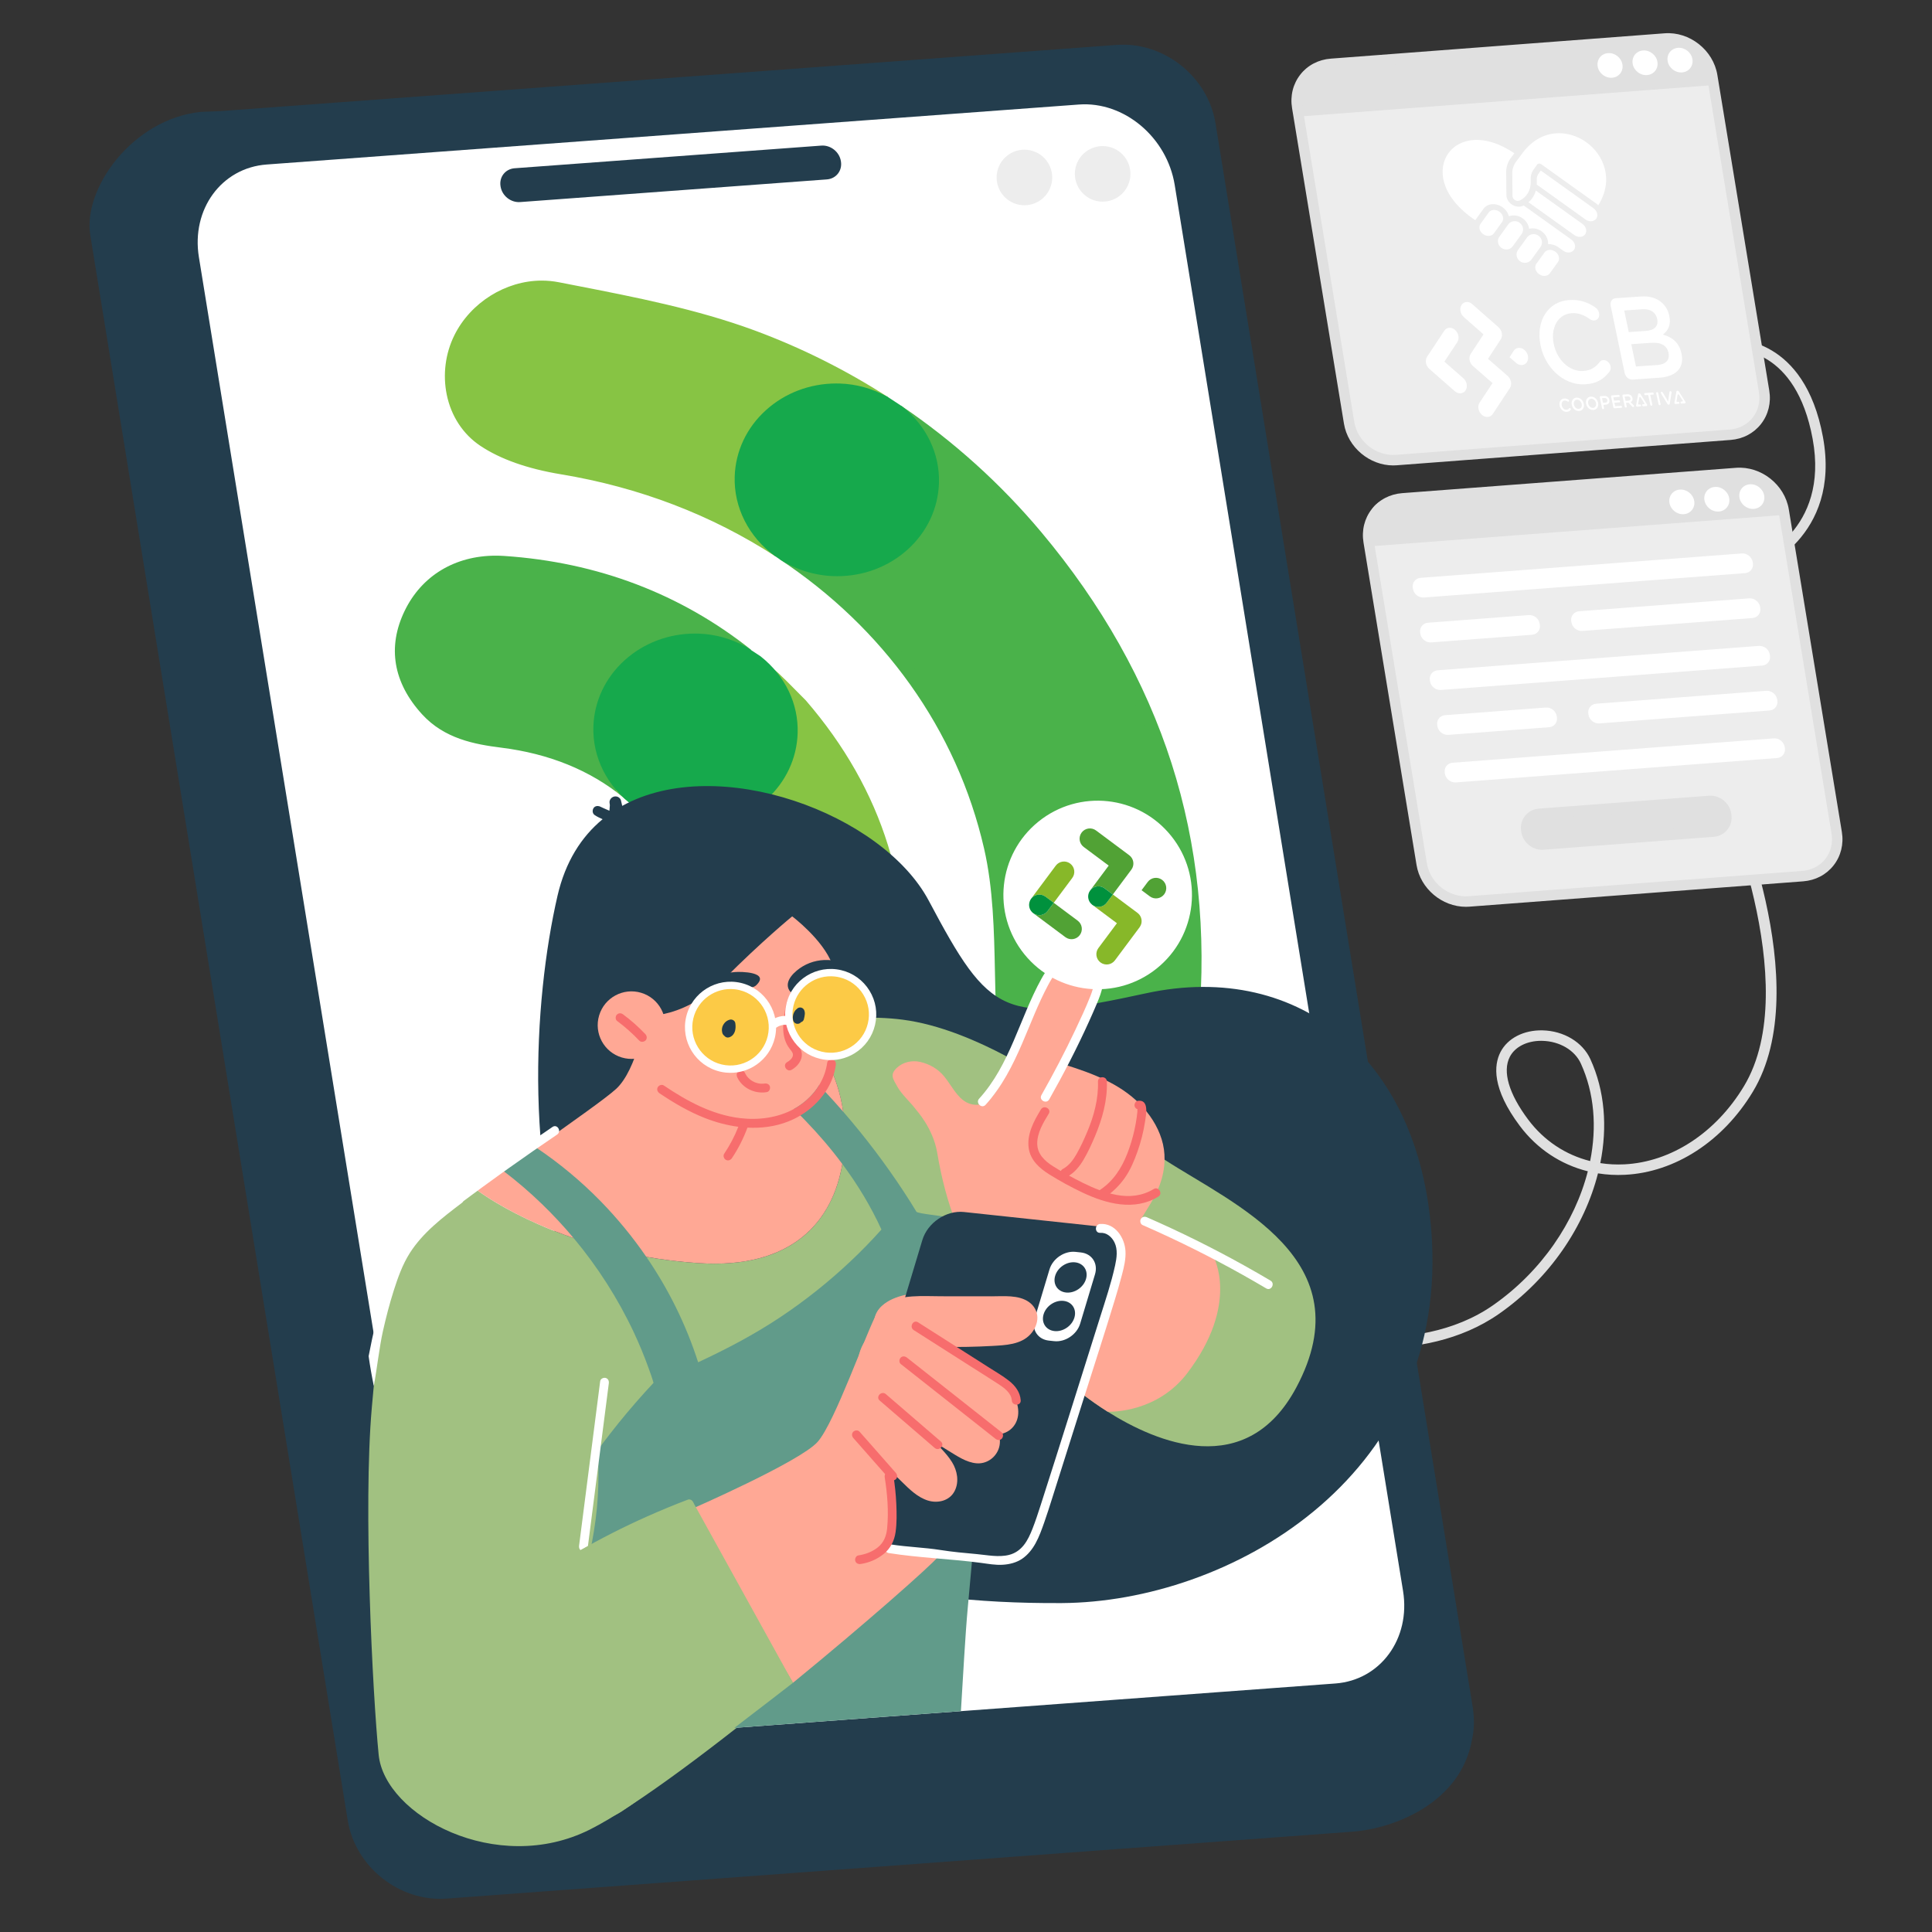 <svg xmlns="http://www.w3.org/2000/svg" viewBox="0 0 900 900"><rect x="0" y="0" width="900" height="900" fill="#333333" stroke="none"/><g style="isolation:isolate;"><g id="a"></g><g id="b"><g id="c"><g><rect width="900" height="900" style="fill:none;"></rect><g><path d="M640.868,628.091c-20.164,0-35.785-4.343-36.986-4.686l1.34-4.692c.533,.15,53.75,14.902,90.394-10.749,22.54-15.778,38.044-38.818,44.051-62.332-12.552-3.118-23.615-10.395-31.659-21.12-13.103-17.471-12.138-28.364-9.021-34.426,3.305-6.429,10.81-10.289,19.568-10.102,9.915,.224,18.663,5.477,22.287,13.384,6.744,14.714,8.026,31.61,4.644,48.456,3.647,.566,7.404,.762,11.234,.572,21.762-1.093,42.56-14.673,55.635-36.328,28.583-47.339-11.746-138.292-12.157-139.206l4.45-2.002c1.72,3.822,41.79,94.199,11.884,143.731-13.915,23.045-36.183,37.504-59.568,38.678-4.283,.217-8.489-.017-12.562-.671-6.258,24.722-22.434,48.876-45.987,65.364-18.144,12.7-39.638,16.128-57.547,16.128Zm77.044-143.233c-6.646,0-12.204,2.83-14.585,7.461-3.505,6.817-.456,17.211,8.585,29.266,7.329,9.772,17.405,16.414,28.841,19.282,3.17-15.835,1.97-31.68-4.347-45.464-2.851-6.219-9.901-10.356-17.961-10.538-.178-.005-.356-.006-.533-.006Z" style="fill:#e0e0e0;"></path><path d="M686.331,797.534c-.005-.064-.003-.125-.008-.189l-.03-.15c-.059-.462-.078-.917-.153-1.381L566.221,57.387c-3.533-21.757-24.15-38.084-46.049-36.466L102.609,51.762l-9.076,.361c-31.745,3.272-55.006,35.665-51.472,57.423l119.919,738.425c3.533,21.758,24.15,38.084,46.049,36.466l422.023-31.171c19.303-1.426,50.529-13.349,55.683-42.993,.898-4.031,1.12-8.316,.596-12.74Z" style="fill:#233d4d;"></path><path d="M622.06,784.232l-174.431,12.889-177.572,13.117-26.391,1.936c-21.049,1.55-41.018-15.236-44.649-37.49L92.649,119.757c-3.604-22.274,10.535-41.571,31.56-43.124l378.394-27.942c21.025-1.554,41.019,15.236,44.625,37.486l106.366,654.953c3.609,22.226-10.532,41.547-31.533,43.103Z" style="fill:#fff;"></path><g><g><g><path d="M292.103,369.018c-15.759-12.87-35.345-20.843-58.215-23.7-11.851-1.482-25.307-3.951-35.007-14.546-12.78-13.957-15.358-29.074-7.663-44.93,7.391-15.244,21.881-23.988,39.756-23.988,1.25,0,2.529,.044,3.803,.13,42.794,2.894,80.874,17.363,113.182,43.005l-3.403,4.926c-6.049-3.611-12.568-5.555-19.375-5.779-.465-.015-.927-.023-1.388-.023-20.815,0-37.619,15.161-38.256,34.516-.316,9.61,3.458,18.774,10.63,25.802l1.732,1.698-1.241,1.96c-.032,.059-.065,.117-.101,.176l-1.796,2.922-2.657-2.17Z" style="fill:#4ab24a;"></path><path d="M230.974,264.855c1.182,0,2.385,.041,3.601,.123,42.541,2.877,79.727,17.129,111.519,42.362-6.065-3.621-13.117-5.948-20.815-6.201-.498-.016-.993-.024-1.487-.024-22.238,0-40.566,16.478-41.255,37.417-.356,10.832,4.096,20.759,11.528,28.044-.025,.039-.041,.08-.065,.12-16.123-13.166-36.013-21.39-59.741-24.353-12.627-1.579-24.456-4.082-33.166-13.595-11.454-12.508-14.567-26.367-7.178-41.594,6.778-13.98,20.138-22.299,37.058-22.298m0-6h0c-19.069-.001-34.544,9.359-42.457,25.68-8.168,16.83-5.349,33.52,8.152,48.264,10.388,11.346,24.466,13.948,36.846,15.497,22.302,2.785,41.375,10.539,56.69,23.046l5.361,4.378,3.573-5.929c.033-.054,.064-.108,.095-.162l2.51-3.93-3.479-3.41c-6.564-6.434-10.02-14.801-9.731-23.561,.279-8.47,4.034-16.392,10.575-22.308,6.634-6.001,15.4-9.306,24.683-9.306,.428,0,.857,.007,1.289,.021,6.295,.207,12.329,2.009,17.937,5.356l6.805-9.852c-32.792-26.026-71.431-40.712-114.844-43.648-1.34-.091-2.687-.137-4.005-.137h0Z" style="fill:#4ab24a;"></path></g><g style="mix-blend-mode:multiply;"><path d="M372.879,509.875c-1.888-0-3.813-.113-5.724-.335-12.085-1.405-22.581-7.053-29.558-15.904-7.167-9.092-10.268-21.108-8.732-33.835,2.639-21.87-.638-40.89-10.016-58.145-6.792-12.499-15.389-23.175-25.551-31.731l-2.252-1.896,1.694-2.091,1.745-3.129,2.797,2.538c6.984,6.338,16.057,10.001,25.544,10.313,.464,.015,.926,.023,1.387,.023,20.817-.001,37.623-15.164,38.26-34.52,.271-8.241-2.571-16.181-8.218-22.961l4.313-4.149c.264,.237,.534,.46,.804,.682,.383,.317,.765,.634,1.135,.976,2.473,2.292,4.862,4.712,7.628,7.515,1.475,1.494,3.086,3.126,4.92,4.954l.08,.079,.073,.085c36.03,41.73,50.609,89.771,43.334,142.789-3.127,22.81-21.084,38.742-43.664,38.742h-.001Z" style="fill:#87c444;"></path><path d="M356.561,316.281c.628,.566,1.29,1.061,1.912,1.635,3.699,3.429,7.146,7.089,12.465,12.388,34.437,39.886,49.94,87.166,42.633,140.421-2.99,21.809-19.888,36.15-40.693,36.15-1.766,0-3.561-.103-5.377-.315-23.512-2.734-38.611-21.918-35.657-46.399,2.53-20.97-.104-41.07-10.358-59.938-7.075-13.02-15.868-23.848-26.255-32.593,.015-.019,.025-.043,.036-.062,7.161,6.498,16.721,10.736,27.462,11.09,.498,.016,.992,.024,1.486,.024,22.237,0,40.568-16.48,41.257-37.421,.31-9.417-3.152-18.065-8.911-24.98m4.016-4.457l-8.627,8.297c5.169,6.207,7.771,13.45,7.524,20.943-.279,8.47-4.035,16.394-10.577,22.311-6.635,6.002-15.401,9.307-24.684,9.307-.428,0-.857-.007-1.289-.021-8.778-.289-17.169-3.675-23.628-9.536l-5.541-5.028-3.506,6.154-3.356,4.204,4.472,3.765c9.876,8.315,18.236,18.701,24.847,30.868,9.07,16.69,12.235,35.124,9.674,56.355-1.632,13.525,1.691,26.328,9.354,36.051,7.474,9.482,18.684,15.529,31.567,17.027,2.026,.235,4.068,.354,6.07,.354,24.122,0,43.3-16.998,46.637-41.335,3.713-27.059,1.736-53.239-5.875-77.814-7.418-23.949-20.257-46.606-38.161-67.343l-.147-.17-.159-.159c-1.824-1.818-3.427-3.441-4.894-4.928-2.794-2.831-5.208-5.276-7.727-7.611-.46-.424-.89-.78-1.269-1.093-.237-.196-.475-.39-.706-.598h0Z" style="fill:#87c444;"></path></g><path d="M346.094,307.34c3.565,2.827,7.044,5.839,10.467,8.941-2.927-3.511-6.427-6.529-10.467-8.941Z" style="fill:#499953;"></path><path d="M282.534,338.661c-.705,21.404,17.287,39.367,40.19,40.12,22.901,.754,42.039-15.987,42.744-37.391,.31-9.423-3.152-18.067-8.911-24.982-3.423-3.102-6.902-6.114-10.467-8.941-6.065-3.62-13.117-5.948-20.815-6.201-22.903-.754-42.037,15.987-42.742,37.395Z" style="fill:#74a553;"></path></g><g><g style="mix-blend-mode:multiply;"><path d="M362.898,256.688c-30.142-19.559-64.184-32.585-101.179-38.715-15.137-2.508-27.353-6.814-36.308-12.798-16.305-10.894-18.428-32.791-11.06-47.669,7.048-14.23,22.32-23.791,38.001-23.791,2.501,0,5.009,.243,7.457,.723l7.362,1.437c27.851,5.423,56.651,11.031,83.31,20.87,21.393,7.9,42.11,18.25,61.577,30.762l-3.051,5.162c-5.764-3.121-11.821-4.807-18.003-5.011-.466-.015-.929-.023-1.392-.023-20.875,0-37.729,15.206-38.368,34.617-.38,11.541,5.105,22.289,15.047,29.488l-3.393,4.947Z" style="fill:#87c444;"></path><path d="M252.351,136.716c2.272,0,4.574,.215,6.88,.667,30.423,5.962,61.462,11.566,90.21,22.177,21.828,8.06,42.115,18.337,60.994,30.472-5.743-3.11-12.251-5.138-19.333-5.371-.499-.017-.995-.024-1.49-.024-22.298,.001-40.675,16.523-41.366,37.518-.427,12.974,6.063,24.614,16.286,32.017-29.849-19.369-64.591-32.906-102.322-39.158-12.191-2.021-25.261-5.737-35.131-12.333-14.327-9.572-17.235-29.313-10.039-43.843,6.228-12.572,20.161-22.123,35.312-22.122m0-6c-16.794-.001-33.145,10.23-40.689,25.459-4.196,8.473-5.459,18.289-3.555,27.641,2.037,10.007,7.591,18.479,15.637,23.854,9.31,6.222,21.921,10.684,37.483,13.264,36.586,6.062,70.243,18.939,100.037,38.272l6.785-9.893c-9.122-6.606-14.155-16.433-13.808-26.96,.28-8.497,4.047-16.444,10.609-22.38,6.655-6.02,15.449-9.335,24.761-9.335,.432,0,.861,.007,1.293,.021,5.713,.189,11.323,1.753,16.673,4.65l6.101-10.323c-19.65-12.63-40.564-23.078-62.159-31.053-26.885-9.923-55.803-15.553-83.768-20.999-2.458-.478-4.915-.957-7.367-1.438-2.636-.517-5.339-.779-8.033-.779h0Z" style="fill:#87c444;"></path></g><g><path d="M511.369,516.868c-.798,0-1.606-.019-2.417-.059-23.589-1.147-40.816-19.112-41.893-43.688-.294-6.71-.436-13.562-.573-20.187-.401-19.416-.816-39.493-5.138-58.299-12.702-55.275-46.971-103.788-96.496-136.603l3.273-5.028c6.157,3.937,13.251,6.144,20.515,6.383,.466,.015,.929,.023,1.392,.023,20.877-.001,37.731-15.206,38.37-34.617,.357-10.843-4.658-21.2-13.758-28.415l3.546-4.835c24.114,16.329,45.845,35.939,64.59,58.286,27.835,33.174,48.06,69.058,60.111,106.654,12.054,37.602,16.262,77.944,12.507,119.904-2.1,23.457-20.615,40.481-44.026,40.481h-.004Z" style="fill:#4ab24a;"></path><path d="M416.509,194.026c23.805,16.12,45.216,35.369,63.973,57.73,55.431,66.063,79.401,140.861,71.929,224.363-1.978,22.109-19.155,37.749-41.042,37.749-.75,0-1.509-.019-2.27-.056-22.447-1.092-38.044-18.055-39.042-40.823-1.158-26.403,.092-53.453-5.783-79.026-13.256-57.687-48.772-105.971-97.763-138.432,6.319,4.04,13.834,6.584,22.032,6.854,.499,.017,.994,.024,1.49,.024,22.296,0,40.678-16.521,41.369-37.518,.406-12.351-5.517-23.431-14.893-30.865m3.364-4.968l-7.092,9.67c8.348,6.619,12.949,16.083,12.624,25.966-.28,8.497-4.048,16.445-10.611,22.38-6.656,6.019-15.45,9.335-24.762,9.335-.43,0-.86-.007-1.293-.021-6.725-.222-13.294-2.266-18.997-5.913l-6.546,10.057c24.098,15.968,44.525,35.562,60.713,58.241,16.567,23.21,28.18,48.959,34.517,76.534,4.252,18.505,4.664,38.425,5.061,57.69,.137,6.642,.279,13.511,.575,20.256,1.147,26.184,19.547,45.328,44.745,46.553,.852,.042,1.714,.063,2.561,.063,25.003,0,44.777-18.174,47.018-43.214,3.791-42.362-.461-83.101-12.638-121.087-12.171-37.969-32.584-74.193-60.67-107.667-18.923-22.56-40.862-42.357-65.205-58.842h0Z" style="fill:#4ab24a;"></path></g><path d="M410.435,190.031c2.039,1.314,4.069,2.637,6.074,3.995-1.889-1.502-3.915-2.821-6.074-3.995Z" style="fill:#34383f;"></path><path d="M366.511,255.53c-.668-.442-1.308-.921-1.98-1.359,.65,.469,1.299,.923,1.98,1.359Z" style="fill:#34383f;"></path><g><path d="M390.034,265.409c-.526-0-1.059-.009-1.589-.026-8.342-.274-16.485-2.807-23.55-7.325-.377-.249-.711-.483-1.045-.717-.316-.222-.631-.444-.956-.655l-.123-.084c-11.414-8.265-17.965-21.179-17.525-34.546,.746-22.665,20.234-40.419,44.365-40.419,.527,0,1.059,.009,1.589,.026,7.122,.234,14.073,2.163,20.663,5.731l.1,.054,.096,.062c1.696,1.093,3.925,2.539,6.131,4.032l.093,.063,.088,.07c10.605,8.409,16.447,20.551,16.028,33.314-.746,22.666-20.233,40.419-44.363,40.419h-.004Z" style="fill:#16a94c;"></path><path d="M389.611,184.636c.494,0,.993,.008,1.49,.024,7.083,.233,13.59,2.261,19.333,5.371,2.039,1.313,4.069,2.637,6.074,3.995,9.377,7.434,15.3,18.514,14.893,30.865-.691,20.998-19.071,37.518-41.369,37.518-.494,0-.992-.008-1.49-.024-8.198-.27-15.713-2.813-22.032-6.854-.668-.441-1.308-.921-1.98-1.359-10.223-7.403-16.713-19.043-16.286-32.017,.691-20.997,19.066-37.518,41.366-37.518m0-6c-12.293,0-23.946,4.417-32.811,12.435-8.996,8.138-14.164,19.106-14.552,30.885-.473,14.364,6.542,28.223,18.764,37.074l.12,.087,.124,.081c.295,.192,.582,.395,.869,.597,.357,.251,.714,.5,1.079,.741l.037,.024,.038,.024c7.519,4.807,16.187,7.503,25.067,7.795,.564,.019,1.128,.028,1.687,.028,12.293,0,23.945-4.416,32.812-12.435,8.998-8.138,14.166-19.106,14.554-30.886,.452-13.723-5.804-26.758-17.162-35.764l-.177-.14-.187-.127c-2.242-1.518-4.485-2.973-6.188-4.07l-.192-.123-.201-.108c-7.003-3.792-14.402-5.842-21.993-6.092-.564-.019-1.129-.028-1.688-.028h0Z" style="fill:#16a94c;"></path></g><g><path d="M324.21,381.91c-.526-0-1.058-.009-1.588-.026-8.345-.274-16.489-2.808-23.551-7.327-.377-.249-.713-.484-1.049-.719-.314-.22-.627-.441-.95-.651l-.123-.085c-11.415-8.266-17.967-21.181-17.527-34.548,.746-22.664,20.234-40.417,44.366-40.417,.527,0,1.059,.009,1.589,.026,7.124,.234,14.075,2.163,20.662,5.731l.099,.054,.095,.061c2.414,1.552,4.362,2.833,6.134,4.031l.095,.064,.089,.071c10.604,8.411,16.445,20.553,16.025,33.314-.746,22.666-20.232,40.421-44.362,40.421h-.003Z" style="fill:#16a94c;"></path><path d="M323.788,301.137c.494,0,.993,.008,1.491,.025,7.083,.233,13.588,2.259,19.331,5.371,2.039,1.312,4.071,2.637,6.076,3.993,9.374,7.436,15.297,18.516,14.891,30.864-.691,20.998-19.071,37.52-41.367,37.52-.494,0-.992-.008-1.49-.024-8.198-.27-15.715-2.813-22.032-6.856-.67-.442-1.308-.919-1.98-1.357-10.222-7.403-16.715-19.043-16.288-32.019,.691-20.994,19.066-37.516,41.368-37.516m0-6c-12.294,0-23.947,4.417-32.812,12.435-8.997,8.137-14.164,19.105-14.552,30.883-.473,14.364,6.542,28.225,18.766,37.076l.121,.088,.125,.082c.294,.191,.578,.392,.864,.592,.359,.252,.72,.503,1.088,.746l.033,.022,.034,.022c7.516,4.81,16.185,7.507,25.069,7.799,.563,.019,1.128,.028,1.687,.028,12.292,0,23.944-4.417,32.81-12.436,8.997-8.138,14.166-19.107,14.554-30.887,.451-13.72-5.803-26.755-17.159-35.763l-.179-.142-.189-.128c-1.782-1.205-3.749-2.497-6.19-4.068l-.19-.122-.199-.107c-7-3.792-14.399-5.842-21.992-6.092-.564-.019-1.129-.028-1.688-.028h0Z" style="fill:#16a94c;"></path></g></g></g><path d="M242.298,94.132l142.87-10.553c4.329-.32,7.272-4.065,6.573-8.366l-.029-.177c-.699-4.301-4.774-7.528-9.103-7.208l-142.871,10.553c-4.329,.32-7.272,4.065-6.573,8.366l.029,.177c.698,4.301,4.774,7.528,9.103,7.208Z" style="fill:#233d4d;"></path><path d="M667.092,578.593c-4.199-83.842-60.762-131.639-133.351-115.852-66.268,14.413-72.452,10.762-101.069-43.131-21.62-40.716-98.306-68.85-142.814-44.196-.121-.664-.286-1.318-.458-1.972-.087-.335-.125-.564-.192-.788-.18-.612-.941-1.286-1.525-1.485-.574-.196-1.14-.229-1.728-.065-1.257,.349-2.239,1.661-1.982,3.008,.052,.277,.088,.554,.108,.835,.008,.211,.005,.299,.002,.384-.022,.693-.09,1.384-.167,2.073-.009,.086-.02,.172-.03,.259-.24-.101-.479-.204-.719-.304-1.319-.55-2.597-1.167-3.897-1.754-.976-.299-2.133-.109-2.738,.782-.695,1.022-.608,2.539,.475,3.289,1.131,.783,2.439,1.366,3.699,1.95-9.885,8.168-17.349,19.838-20.998,35.666-11.261,48.849-16.297,132.794,11.35,195.773,27.647,62.98,59.276,134.719,223.584,133.709,77.586-.477,177.989-57.596,172.45-168.181Z" style="fill:#233d4d;"></path><path d="M173.204,655.733c-4.085,46.246,.393,133.485,3.197,161.729,2.804,28.233,54.874,56.6,98.364,34.823,21.729-10.88,60.434-40.434,94.63-68.377l-47.835-80.685s51.21-22.327,59.35-31.576c8.131-9.261,22.364-50.512,28.051-60.9,5.574-10.201,36.019-14.489,56.938,6.928,.405,.408,.808,.827,1.2,1.254,8.531,9.303,16.435,19.102,22.794,27.465l10.315-.262s1.792,1.568,4.933,3.967c2.709,2.052,6.415,4.72,10.848,7.519,22.778,14.372,64.666,32.207,87.896-11.303,31.809-59.591-29.02-85.091-61.387-106.087-1.219-.787-2.387-1.558-3.513-2.335-18.512-12.748-42.139-30.577-66.966-44.116-17.027-9.285-34.614-16.556-51.491-18.769-13.844-1.826-30.729-.85-46.508,1.089,7.915,10.186,17.814,26.577,19.222,46.135,2.389,33.285-12.757,69.822-67.837,66.179-55.08-3.644-92.174-26.052-102.439-33.467-.232-.171-.464-.341-.695-.522-10.031,7.442-18.722,14.245-23.818,19.109-17.736,16.915-21.166,35.965-25.249,82.201Z" style="fill:#a1c181;"></path><path d="M369.027,426.877s14.282,10.731,18.628,22.256c0,0-2.935,13.426-1.77,21.267,1.165,7.841,5.958,27.716-4.632,38.546-10.59,10.829-25.316,16.895-43.363,13.721-25.164-4.425-33.303-11.612-39.229-24.816-3.477-7.747-1.865-24.931-1.865-24.931,0,0,19.706,4.093,40.606-16.905,17.331-17.413,31.625-29.138,31.625-29.138Z" style="fill:#ffa895;"></path><path d="M279.093,473.042c-2.489,8.324,2.241,17.089,10.564,19.578,8.324,2.489,17.089-2.241,19.578-10.564,2.489-8.324-2.241-17.089-10.564-19.579-8.324-2.489-17.089,2.241-19.578,10.565Z" style="fill:#ffa895;"></path><path d="M261,732.076c.021,.878-.112,2.021,.366,2.812,.344,.579,.961,1.051,1.442,1.52,.926,.891,1.863,1.773,2.812,2.646,1.995,1.808,4.049,3.56,6.161,5.245,4.244,3.393,8.703,6.529,13.338,9.38,18.49,11.391,39.651,18.179,61.232,20.27,11.358,1.101,22.891,.855,34.211-.81,10.09-1.463,20.018-4.049,29.487-7.798,5.19-2.04,10.377-4.34,15.166-7.215,5.144-3.077,9.675-7.136,12.166-12.685,2.546-5.679,3.136-11.869,4.089-17.948,.943-5.986,2.607-11.603,5.404-16.994,5.151-9.955,12.603-18.423,19.03-27.543,.505-.728,1.01-1.455,1.506-2.184,5.634-8.329,9.881-17.526,12.595-27.21,5.338-19.003,4.893-39.583-.693-58.483-4.55-15.433-12.622-29.899-23.786-41.475,1.164-1.824-1.099-3.463-2.751-2.733-1.693-1.609-3.445-3.162-5.267-4.639-2.062-1.669-4.946,1.315-2.864,2.998,1.909,1.549,3.744,3.194,5.521,4.895-2.971,4.289-6.087,8.469-9.377,12.525-2.414,2.983-4.904,5.896-7.48,8.736-5.995,6.644-12.42,12.919-19.216,18.758-8.896,7.647-18.465,14.471-28.3,20.86-19.514,12.681-40.073,23.644-59.622,36.259-9.741,6.295-19.215,13.005-28.092,20.476-7.741,6.498-15.118,13.589-21.419,21.523-1.155,1.44-2.26,2.906-3.326,4.397-7.159,10.011-12.505,21.894-12.335,34.419Z" style="fill:#a1c181;"></path><path d="M222.271,554.423c.231,.181,.463,.352,.695,.522,6.047,4.368,21.408,13.933,44.266,21.81,9.911,3.416,21.244,6.505,33.827,8.717,7.662,1.351,15.786,2.377,24.346,2.939,44.068,2.913,62.571-19.892,66.978-46.175,1.109-6.562,1.334-13.344,.859-20.003-.103-1.47-.26-2.925-.46-4.364-2.429-17.624-11.443-32.347-18.762-41.771-26.891,3.313-50.593,9.459-50.593,9.459l-22.603-12.206s-4.036,24.854-13.765,33.86c-4.513,4.186-20.12,15.138-37.314,27.369-5.02,3.57-10.177,7.249-15.237,10.898-4.191,3.033-8.318,6.041-12.235,8.947Z" style="fill:#ffa895;"></path><path d="M475.476,685.969c-7.35,12.268-20.876,21.029-22.185,35.784-.793,9.019-1.638,18.057-2.458,27.098-1.205,13.098-2.198,32.23-3.203,48.27l-177.572,13.117c-1.916-13.285-3.884-31.802-5.538-32.862-1.308-.852-2.615-1.703-3.923-2.555,.911-5.302,1.895-10.595,2.949-15.856,3.909-19.557,8.131-39.055,12.425-58.547,.109-2.393,.315-4.776,.693-7.165,.031-.291,.108-.553,.139-.844-1.065-2.887,.553-5.855-.264-8.764-.377-1.292-.343-2.76,.408-3.809,.608-.867-.95-.985-.32-1.826,1.241-1.732,2.503-3.437,3.765-5.143,2.544-3.359,5.109-6.692,7.766-9.966,5.204-6.437,10.633-12.678,16.285-18.723-.64-2.277-1.476-4.551-2.269-6.77-2.044-5.667-4.34-11.262-6.898-16.713-7.414-15.787-16.875-30.566-28.034-43.932-4.657-5.553-9.585-10.867-14.79-15.889-5.67-5.49-11.67-10.648-17.935-15.392,5.054-3.655,10.207-7.324,15.229-10.91,10.829,7.269,20.924,15.663,30.037,24.982,7.806,8.001,14.95,16.691,21.276,25.908,5.096,7.416,9.662,15.193,13.658,23.253,4.138,8.345,7.651,17.015,10.506,25.885,13.248-6.165,26.117-12.91,38.299-21.03,11.679-7.78,22.654-16.544,32.835-26.153,4.966-4.671,9.71-9.562,14.254-14.646-4.95-10.836-11.124-21.018-18.228-30.539-5.275-7.117-11.079-13.873-17.265-20.277-.75-.792-1.502-1.56-2.278-2.33-.996-1.015-1.991-2.029-3.041-3,2.713-1.501,5.241-3.341,7.473-5.63,1.651-1.664,3.098-3.497,4.29-5.455,.993,1.039,1.962,2.075,2.931,3.111,2.817,3.025,5.581,6.094,8.291,9.206,1.399,1.597,2.772,3.217,4.12,4.833,9.878,11.806,18.976,24.239,27.204,37.242,.968,1.503,1.858,3.046,2.802,4.545,.61,.949,12.847,1.94,14.877,2.697,4.933,1.828,9.726,4.967,13.99,8,21.599,15.318,33.419,41.073,32.879,67.444-.345,15.374-5.321,30.227-13.179,43.349Z" style="fill:#619b8a;"></path><path d="M380.909,671.647c8.131-9.261,22.364-50.512,28.051-60.9,5.574-10.201,36.019-14.489,56.938,6.928,.405,.408,.808,.827,1.2,1.254,8.531,9.303,16.435,19.102,22.794,27.465l-14.33,.374s-21.177-14.722-11.431-.129c9.737,14.592-19.912,69.963-27.165,78.62-3.632,4.333-33.343,30.681-67.573,58.65l-47.835-80.685s51.21-22.327,59.35-31.576Z" style="fill:#ffa895;"></path><path d="M287.374,472.644c.896-.857,1.996-.761,2.931-.067,3.708,2.753,7.168,5.824,10.342,9.177,.744,.786,.903,2.131,.067,2.931-.778,.744-2.134,.909-2.931,.067-3.174-3.353-6.635-6.424-10.342-9.177-.873-.648-.807-2.223-.067-2.931Z" style="fill:#f76d6d;"></path><path d="M418.083,506.32c2.002,3.591,6.207,7.28,8.608,10.559,.006,.136,7.939,8.443,9.899,20.119,8.319,49.554,29.539,70.333,62.519,106.443,2.015,2.207,4.006,4.441,6.031,6.659,2.709,2.052,6.415,4.72,10.848,7.519,2.166,.117,23.26,.197,37.046-17.904,24.68-32.404,12.22-54.398,12.22-54.398,0,0-31.238-14.22-33.886-17.16,3.192-5.326,6.635-10.123,8.824-16.031,1.424-3.861,2.239-7.87,2.305-11.896,.052-3.215-.384-6.441-1.371-9.59-1.95-6.223-5.646-11.809-10.217-16.436-9.339-9.442-22.007-14.175-34.499-18.117,4.222-9.262,8.434-18.525,12.658-27.798,2.113-4.652,5.182-10.149,3.495-15.416-1.375-4.295-5.434-6.585-9.788-6.707-4.623-.141-8.807,2.142-11.698,5.679-3.313,4.075-5.015,9.073-6.887,13.907-3.674,9.498-7.74,18.85-12.172,28.027-.847,1.775-1.724,3.547-2.601,5.308-2.069,4.135-4.462,8.674-7.646,12.325-.513,.018-1.012,.204-1.328,.629-2.341,3.179-6.869,3.215-10.157,1.508-4.57-2.386-7.24-8.245-10.434-12.099-2.88-3.477-6.67-5.72-11.206-6.769-3.763-.872-8.054,.076-10.876,2.776-3.356,3.216-1.822,5.049,.313,8.863Z" style="fill:#ffa895;"></path><path d="M278.726,681.516c.372,14.873-.856,27.71-4.062,42.237-.576,2.611-4.596,1.595-4.02-1.01,3.134-14.198,4.301-26.65,3.937-41.184-.067-2.667,4.079-2.715,4.146-.042Z" style="fill:#a1c181;"></path><path d="M326.169,456.704c5.142-2.481,10.597-3.355,16.225-3.885,2.55-.24,16.441-.123,9.895,6.136-1.982,1.895-5.452,.741-7.859,.563-5.799-.43-11.66,.03-17.352,1.193-.996,.203-1.995-.704-2.187-1.611-.225-1.064,.322-1.935,1.278-2.396Z" style="fill:#233d4d;"></path><path d="M364.868,479.851c-.16-3.093,.326-6.219,.823-9.263,.537-3.29,1.416-6.558,3.761-9.045,1.833-1.944,4.828,.923,2.998,2.865-2.186,2.318-2.537,5.757-2.984,8.774-.443,2.99-.826,6.183-.101,9.158,.361,1.481,1.017,2.734,1.94,3.942,1.019,1.333,1.976,2.606,2.18,4.326,.393,3.307-1.968,6.178-4.688,7.739-2.311,1.327-4.447-2.226-2.128-3.557,1.122-.644,2.298-1.585,2.647-2.895,.351-1.317-.7-2.37-1.448-3.332-1.967-2.528-2.837-5.539-3.001-8.711Z" style="fill:#f76d6d;"></path><path d="M373.966,450.149c4.129-2.447,8.889-3.362,13.632-2.796,.327,.039,.607,.195,.842,.409,.188-.003,.376-.016,.564-.014,2.664,.02,2.72,4.166,.042,4.146-3.442-.026-6.828,.833-9.826,2.533-1.474,.836-2.825,1.831-4.03,3.022-1.438,1.421-2.562,3.135-4.137,4.417-1.061,.864-2.47,.866-3.278-.368-2.934-4.485,2.767-9.321,6.19-11.349Z" style="fill:#233d4d;"></path><path d="M344.154,499.001c.905-.488,2.353-.338,2.843,.714,.227,.486,.485,.954,.785,1.398,.079,.116,.164,.228,.243,.344,.189,.221,.35,.413,.524,.594,.38,.394,.793,.744,1.221,1.084,.138,.092,.255,.171,.374,.246,.239,.151,.483,.292,.732,.425,.224,.119,.452,.231,.684,.335,.023,.01,.126,.054,.207,.088,.089,.032,.244,.09,.244,.09,.506,.173,1.025,.309,1.551,.406,.132,.024,.265,.041,.397,.065,.278,.024,.557,.041,.836,.043,.281,.003,.562-.006,.843-.028,.112-.009,.224-.02,.336-.032,1.202-.211,2.421,.257,2.689,1.421,.232,1.008-.301,2.351-1.445,2.551-5.458,.958-11.394-1.779-13.78-6.903-.456-.98-.342-2.273,.714-2.843Z" style="fill:#f76d6d;"></path><path d="M484.906,516.816c1.387-2.276,5.024-.284,3.633,1.997-2.543,4.173-5.415,8.921-5.356,13.976,.056,4.82,3.499,8.051,7.308,10.465,4.516,2.862,9.292,5.455,14.081,7.83,4.939,2.449,10.099,4.516,15.534,5.551,6.023,1.147,12.057,.493,17.339-2.741,2.276-1.393,4.406,2.163,2.128,3.558-11.138,6.819-24.242,3.31-35.266-1.895-5.348-2.525-10.632-5.42-15.643-8.563-4.453-2.793-8.581-6.519-9.426-11.975-1.016-6.552,2.375-12.8,5.669-18.204Z" style="fill:#f76d6d;"></path><path d="M512.492,554.262c6.152-4.099,9.988-10.079,12.643-16.871,1.399-3.58,2.505-7.281,3.336-11.033,.425-1.921,.776-3.858,1.051-5.806,.124-.88,.23-1.763,.317-2.647,.029-.292-.058-.928,.069-1.185-.628-.189-1.142-.63-1.347-1.368-.27-.971,.329-2.394,1.445-2.551,5.464-.772,3.869,6.652,3.392,9.735-.726,4.698-1.893,9.328-3.48,13.809-1.551,4.377-3.373,8.758-6.082,12.558-2.516,3.529-5.608,6.513-9.216,8.917-2.222,1.481-4.344-2.081-2.128-3.557Z" style="fill:#f76d6d;"></path><path d="M495.087,544.567c2.909-1.575,4.843-4.197,6.444-7.025,1.883-3.326,3.499-6.84,4.977-10.362,3.101-7.39,5.231-15.271,4.968-23.338-.087-2.667,4.059-2.714,4.146-.042,.287,8.798-2.102,17.33-5.481,25.378-1.58,3.764-3.299,7.55-5.383,11.066-1.88,3.171-4.254,6.101-7.543,7.881-2.339,1.267-4.48-2.284-2.128-3.557Z" style="fill:#f76d6d;"></path><path d="M401.971,721.281l62.596,6.699c8.289,.887,16.99-4.979,19.432-13.102l38.27-127.266c2.443-8.123-2.297-15.427-10.587-16.314l-62.596-6.699c-8.29-.887-16.99,4.979-19.432,13.102l-38.27,127.266c-2.443,8.123,2.297,15.427,10.587,16.315Z" style="fill:#233d4d;"></path><path d="M488.589,624.499l2.481,.266c5.17,.553,10.595-3.105,12.119-8.171l6.911-22.984c1.524-5.066-1.433-9.621-6.602-10.175l-2.481-.266c-5.17-.553-10.595,3.105-12.119,8.171l-6.911,22.984c-1.524,5.066,1.433,9.621,6.602,10.175Z" style="fill:#fff;"></path><path d="M491.541,594.307c-1.168,3.884,1.098,7.375,5.061,7.799,3.963,.424,8.122-2.38,9.29-6.263,1.168-3.883-1.098-7.375-5.061-7.799-3.963-.424-8.122,2.38-9.29,6.263Z" style="fill:#233d4d;"></path><path d="M486.142,612.263c-1.168,3.883,1.098,7.375,5.061,7.8,3.963,.424,8.122-2.38,9.29-6.263,1.168-3.884-1.098-7.375-5.061-7.8-3.963-.424-8.122,2.38-9.29,6.263Z" style="fill:#233d4d;"></path><path d="M399.725,637.268c.413,4.632,2.365,8.694,5.419,12.067,3.206,3.533,7.215,6.318,10.989,9.15,4.135,3.113,8.357,6.118,12.644,9.005,4.222,2.853,8.515,5.597,12.88,8.224,4.093,2.472,8.466,5.583,13.344,5.953,4.416,.329,8.597-2.395,10.185-6.67,.825-2.232,.791-4.691,.041-6.895,3.06-.174,6.09-1.982,7.718-4.81,2.764-4.794,1.119-11.009-2.003-15.097-3.614-4.724-9.043-7.572-13.967-10.607l-33.855-20.898c-.757-.466-1.473-.283-1.973,.183-2.244-.536-4.652-.498-6.906,.005-4.534,1.02-8.567,3.939-11.249,7.81-2.51,3.611-3.653,8.184-3.266,12.58Z" style="fill:#ffa895;"></path><path d="M399.706,667.766c2.175,4.041,5.265,7.472,8.423,10.668,3.893,3.947,7.889,7.798,11.83,11.687,3.619,3.568,7.433,7.372,12.308,8.889,4.505,1.396,10.092,.229,12.465-4.481,2.177-4.31,1.184-9.478-1.212-13.364-2.793-4.537-6.975-8.157-10.619-11.889-8.22-8.433-16.498-16.801-24.824-25.12-1.373-1.374-3.343,.44-2.767,1.962-.8,.094-1.586,.296-2.327,.629-2.514,1.111-4.236,3.391-5.166,6.051-1.738,4.975-.49,10.53,1.889,14.969Z" style="fill:#ffa895;"></path><path d="M379.783,699.7c-.77,6.421-.661,13.093,1.978,19.108,2.204,5.02,6.391,9.23,11.54,11.178,5.399,2.047,11.163,.778,15.534-2.861,4.609-3.822,7.019-9.588,7.767-15.407,.893-6.982-.019-14.135-.839-21.081-.117-.951-.243-1.913-.371-2.864,.087-.033,.174-.065,.251-.109,1.036-.619,1.186-1.832,.711-2.842-1.378-3.003-2.042-6.243-2.848-9.425-.342-1.965-.706-3.922-1.102-5.871-.19-.948-.819-1.401-1.541-1.478-.489-.886-1.042-1.758-1.715-2.581-1.935-2.375-4.647-4.396-7.738-4.924-3.264-.568-6.359,.591-8.736,2.838-2.065,1.957-3.457,4.549-4.687,7.076-1.511,3.111-2.784,6.341-3.865,9.623-2.097,6.352-3.537,12.983-4.341,19.62Z" style="fill:#ffa895;"></path><path d="M409.153,610.193c.78-1.05,1.795-1.987,3.03-2.741,7.529-4.593,17.837-3.607,26.228-3.602l23.438,.025c5.6,.004,12.614-.78,17.482,2.662,2.308,1.642,3.841,4.178,3.92,7.089,.081,2.892-1.257,5.744-3.177,7.865-4.481,4.934-11.769,5.149-17.9,5.498-7.674,.434-15.354,.571-23.03,.419-3.843-.076-7.677-.235-11.512-.469-3.134-.177-6.309-.331-9.401-.988-2.284-.468-4.535-1.258-6.487-2.573-.365-.234-.727-.496-1.069-.774-4.081-3.32-4.352-8.602-1.523-12.41Z" style="fill:#ffa895;"></path><path d="M397.47,666.981c.723-.755,2.187-.911,2.931-.067,5.634,6.397,11.268,12.793,16.902,19.19,.739,.839,.887,2.074,.067,2.931-.723,.755-2.187,.911-2.931,.067-5.634-6.397-11.268-12.793-16.902-19.19-.739-.839-.887-2.074-.067-2.931Z" style="fill:#f76d6d;"></path><path d="M419.545,632.484c.836-.874,2.049-.763,2.931-.067,14.711,11.613,29.422,23.226,44.133,34.838,.879,.694,.789,2.177,.067,2.932-.836,.874-2.049,.763-2.931,.067-14.711-11.613-29.422-23.226-44.133-34.839-.879-.694-.788-2.177-.067-2.931Z" style="fill:#f76d6d;"></path><path d="M412.657,649.429c8.547,7.364,17.094,14.729,25.64,22.093,2.026,1.745-.85,4.734-2.864,2.998-8.547-7.364-17.094-14.729-25.641-22.093-2.026-1.745,.85-4.734,2.865-2.998Z" style="fill:#f76d6d;"></path><path d="M427.661,615.986c7.308,4.656,14.616,9.313,21.923,13.969,3.69,2.351,7.38,4.702,11.07,7.054,3.167,2.018,6.475,3.912,9.423,6.249,2.895,2.295,5.161,5.282,5.41,9.07,.175,2.663-3.971,2.702-4.146,.042-.233-3.544-3.726-5.974-6.429-7.738-4.226-2.758-8.512-5.428-12.768-8.14-8.827-5.625-17.654-11.249-26.482-16.874-2.244-1.43-.255-5.069,1.998-3.633Z" style="fill:#f76d6d;"></path><path d="M358.312,476.062c1.373-1.126,2.894-1.988,4.624-2.442,1.706-.448,3.453-.487,5.184-.182,1.071,.189,1.808,1.495,1.505,2.515-.339,1.141-1.373,1.706-2.515,1.505-.112-.02-.225-.035-.337-.052-.071-.005-.142-.011-.214-.016-.321-.02-.643-.023-.964-.011-.161,.006-.321,.017-.481,.031-.053,.005-.106,.011-.159,.016-.303,.066-.61,.111-.912,.19-.312,.082-.619,.179-.921,.29-.032,.012-.11,.043-.186,.073-.086,.041-.249,.116-.298,.141-.287,.145-.567,.304-.838,.477-.135,.087-.269,.177-.399,.27-.065,.047-.129,.097-.195,.143-.439,.333-.836,.551-1.374,.556-.498,.005-1.103-.208-1.453-.574-.376-.393-.659-.918-.641-1.478,.017-.502,.167-1.12,.574-1.454Z" style="fill:#fff;"></path><path d="M531.439,567.862c.58-1.057,1.787-1.268,2.815-.818,15.398,6.739,30.477,14.2,45.165,22.373,4.176,2.324,8.319,4.705,12.431,7.14,2.296,1.359,.301,4.994-1.998,3.633-14.464-8.562-29.327-16.444-44.54-23.593-4.325-2.033-8.678-4.004-13.056-5.92-1.026-.449-1.323-1.897-.818-2.815Z" style="fill:#fff;"></path><path d="M307.222,509.285c6.659,4.496,13.613,8.565,21.103,11.524,4.971,1.95,10.248,3.39,15.614,4.089-1.724,4.422-3.958,8.644-6.601,12.593-.621,.934-.102,2.314,.814,2.818,1.044,.57,2.198,.11,2.819-.824,2.976-4.434,5.362-9.203,7.22-14.194,6.488,.34,12.996-.475,19.104-2.906,1.916-.764,3.776-1.68,5.558-2.751,4.622-2.768,8.681-6.513,11.649-10.969,2.507-3.755,4.235-8.021,4.862-12.612,.15-1.11-.316-2.212-1.504-2.506-1.005-.254-2.366,.393-2.516,1.503-.518,3.77-1.834,7.298-3.78,10.487-1.2,1.967-2.637,3.804-4.286,5.472-2.244,2.272-4.757,4.129-7.469,5.611-7.495,4.096-16.459,5.274-25.011,4.254-13.04-1.552-24.87-7.977-35.57-15.22-.933-.631-2.325-.092-2.818,.814-.581,1.043-.109,2.188,.814,2.818Z" style="fill:#f76d6d;"></path><g><path d="M367.972,468.093c-2.488,10.489,3.998,21.008,14.486,23.497,10.489,2.488,21.008-3.998,23.496-14.487,2.488-10.489-3.997-21.008-14.486-23.496-10.489-2.488-21.008,3.998-23.497,14.486Z" style="fill:#fcca46;"></path><path d="M382.064,493.251c-5.517-1.309-10.193-4.687-13.168-9.514-2.975-4.826-3.893-10.522-2.584-16.038,2.701-11.387,14.165-18.45,25.551-15.754,5.517,1.309,10.193,4.687,13.168,9.514,2.975,4.826,3.893,10.522,2.584,16.038-1.308,5.517-4.687,10.194-9.513,13.169-4.047,2.494-8.704,3.543-13.356,3.045-.896-.096-1.792-.25-2.683-.461Zm-12.431-24.764c-2.267,9.556,3.663,19.175,13.219,21.442,4.632,1.095,9.41,.328,13.459-2.169,4.05-2.496,6.885-6.421,7.983-11.05,1.098-4.629,.327-9.409-2.169-13.459-2.497-4.049-6.421-6.884-11.05-7.982-.744-.177-1.487-.303-2.228-.383-8.78-.94-17.123,4.79-19.214,13.602Z" style="fill:#fff;"></path></g><g><path d="M321.314,474.037c-2.488,10.489,3.998,21.008,14.486,23.497,10.489,2.488,21.008-3.998,23.497-14.486,2.488-10.489-3.998-21.008-14.486-23.497-10.489-2.488-21.008,3.998-23.497,14.486Z" style="fill:#fcca46;"></path><path d="M335.406,499.194c-11.388-2.701-18.454-14.164-15.753-25.552,2.701-11.387,14.163-18.445,25.551-15.753,11.388,2.702,18.454,14.164,15.753,25.552-2.491,10.502-12.432,17.328-22.896,16.208-.882-.094-1.77-.245-2.655-.455Zm-12.431-24.764c-2.267,9.556,3.663,19.175,13.22,21.442,9.552,2.274,19.175-3.664,21.442-13.219,2.267-9.556-3.663-19.175-13.22-21.442-.743-.177-1.487-.303-2.228-.383-8.78-.94-17.123,4.789-19.214,13.601Z" style="fill:#fff;"></path></g><g><path d="M336.384,478.878c.142-.877,.598-1.659,1.141-2.344,.294-.37,.684-.678,1.072-.941,.136-.092,.28-.168,.429-.235,.302-.136,.605-.278,.928-.355,.639-.152,1.24-.047,1.769,.34,.238,.145,.426,.343,.563,.594,.191,.322,.289,.669,.294,1.043,.131,1.038,.123,2.145-.149,3.16-.196,.732-.517,1.335-.984,1.925-.224,.283-.536,.515-.827,.718-.306,.213-.67,.353-1.022,.465-.177,.025-.355,.05-.532,.075-.274,.012-.532-.041-.773-.16-.361-.141-.709-.387-.934-.716-.458-.31-.746-.833-.898-1.351-.086-.292-.118-.605-.153-.905-.052-.439,.007-.88,.077-1.314Z" style="fill:#233d4d;"></path><path d="M369.49,472.757c.028-.113,.047-.227,.085-.337,.03-.085,.068-.169,.1-.254,.296-.76,.692-1.458,1.302-1.964,.051-.043,.106-.078,.159-.12,.036-.039,.066-.083,.104-.121,.519-.53,1.281-.76,2.004-.578,.74,.186,1.262,.745,1.493,1.457,.148,.457,.221,.966,.192,1.446-.019,.312-.053,.631-.12,.938-.034,.326-.072,.583-.149,.82-.021,.067-.046,.124-.068,.187-.031,.175-.061,.35-.092,.525-.065,.164-.129,.329-.194,.494-.106,.144-.212,.289-.317,.433-.242,.253-.552,.403-.88,.503-.031,.04-.057,.08-.089,.119-.456,.561-1.332,.747-2.004,.578-.723-.182-1.287-.744-1.493-1.457-.205-.709-.236-1.449-.127-2.167,.018-.15,.046-.298,.081-.446l.014-.056Z" style="fill:#233d4d;"></path></g><path d="M171.719,631.759c.658,4.667,1.465,9.298,2.413,13.881,1.395-7.386,2.601-18.264,4.262-25.601,1.43-6.351,3.054-12.66,5.032-18.869,1.927-6.027,4.064-12.072,7.475-17.45,6.08-9.574,15.358-16.607,24.265-23.377,.294-.219,.532-.495,.711-.799,5.845-4.357,11.724-8.657,17.651-12.901,1.164-.845,2.337-1.678,3.509-2.501,7.436-5.301,14.934-10.502,22.497-15.623,2.203-1.494,.083-5.057-2.131-3.563-8.001,5.418-15.94,10.937-23.806,16.557-1.129,.807-2.257,1.614-3.386,2.421-5.68,4.082-11.324,8.221-16.93,12.394-.307,.238-.555,.514-.735,.828-5.163,3.929-10.319,7.891-15.029,12.358-4.27,4.056-8.162,8.58-11.147,13.68-3.253,5.562-5.348,11.799-7.265,17.921-3.149,10.044-5.375,20.322-7.386,30.644Z" style="fill:#fff;"></path><path d="M415.059,719.459c7.662,1.21,15.434,1.39,23.096,2.6,5.562,.879,11.174,1.388,16.78,1.892,4.913,.442,10.271,1.615,15.14,.377,2.799-.712,5.059-2.297,6.85-4.545,1.793-2.249,3.01-4.986,4.054-7.646,1.385-3.53,2.568-7.143,3.729-10.751,9.39-29.18,18.495-58.456,27.733-87.685,2.529-8.001,5.225-16.043,7.026-24.247,.749-3.41,1.307-7.379-.276-10.651-1.253-2.59-3.646-4.69-6.647-4.496-2.663,.173-2.702-3.973-.042-4.146,6.966-.452,11.428,6.384,11.79,12.621,.214,3.686-.671,7.365-1.594,10.906-1.029,3.948-2.166,7.867-3.353,11.771-4.697,15.453-9.702,30.817-14.571,46.217-4.885,15.448-9.769,30.897-14.654,46.345-1.179,3.729-2.358,7.459-3.658,11.147-1.164,3.301-2.349,6.653-4.039,9.729-1.539,2.8-3.542,5.352-6.189,7.179-2.688,1.855-5.936,2.663-9.161,2.852-3.446,.202-6.743-.433-10.121-.881-14.263-1.893-28.682-2.321-42.903-4.567-2.638-.417-1.608-4.434,1.011-4.02Z" style="fill:#fff;"></path><path d="M399.86,724.566c3.273-.481,6.469-1.672,9.073-3.754,2.816-2.25,3.995-5.367,4.331-8.882,.747-7.805,.116-15.943-1.119-23.664-.177-1.105,.28-2.228,1.445-2.551,.987-.274,2.374,.333,2.551,1.445,.715,4.468,1.203,8.967,1.396,13.488,.186,4.344,.273,8.808-.347,13.123-.583,4.061-2.372,7.576-5.584,10.166-3.053,2.461-6.764,4.055-10.64,4.625-1.107,.163-2.225-.27-2.551-1.445-.271-.976,.33-2.387,1.445-2.551Z" style="fill:#f76d6d;"></path><path d="M456.116,511.811c14.383-15.79,18.836-37.406,28.938-55.711,2.442-4.426,5.634-9.013,10.327-11.264,4.368-2.095,9.817-2.375,13.84,.645,4.17,3.13,5.223,8.677,4.464,13.572-.449,2.892-1.54,5.639-2.666,8.324-1.179,2.811-2.412,5.6-3.667,8.377-5.614,12.418-11.875,24.535-18.583,36.395-1.315,2.325-4.948,.327-3.633-1.998,5.611-9.92,10.91-20.017,15.777-30.324,2.456-5.202,4.919-10.443,7.027-15.797,1.66-4.216,3.021-9.409,.377-13.536-2.352-3.67-7.386-3.787-10.981-2.019-4.239,2.085-6.899,6.345-9.056,10.37-4.7,8.771-8.184,18.125-12.118,27.248-4.411,10.229-9.49,20.282-17.049,28.581-1.8,1.976-4.793-.894-2.998-2.865Z" style="fill:#fff;"></path><path d="M277.428,660.251c.721-5.619,1.442-11.238,2.163-16.857,.143-1.111,1.52-1.755,2.515-1.505,1.192,.3,1.648,1.401,1.505,2.515l-7.668,59.767c-.721,5.619-1.442,11.238-2.163,16.857-.142,1.111-1.52,1.755-2.515,1.505-1.192-.3-1.648-1.402-1.505-2.516,2.556-19.922,5.112-39.844,7.668-59.767Z" style="fill:#fff;"></path><path d="M238.724,742.417c19.634-14.082,40.683-26.173,62.756-36.005,6.253-2.785,12.58-5.398,18.978-7.831,1.047-.398,2.272,.438,2.551,1.445,.323,1.162-.395,2.152-1.445,2.551-22.266,8.468-43.657,19.2-63.774,31.958-5.755,3.65-11.401,7.468-16.938,11.44-2.168,1.555-4.284-2.011-2.128-3.557Z" style="fill:#a1c181;"></path><g></g><path d="M323.01,700.025l46.385,83.884s-62.637,48.627-79.644,59.825c-17.007,11.199-60.612,10.252-78.51-22.351s5.147-65.473,38.144-87.049c32.996-21.576,73.626-34.309,73.626-34.309Z" style="fill:#a1c181;"></path><circle cx="511.34" cy="416.907" r="43.92" transform="translate(-148.408 413.454) rotate(-38.891)" style="fill:#fff;"></circle><path d="M819,265.512l-1.718-4.568c1.431-.543,34.963-13.775,27.125-56.453-7.802-42.477-35.137-41.541-36.297-41.462l-.286-4.872c.326-.017,32.77-1.436,41.382,45.452,8.591,46.775-29.818,61.755-30.206,61.902Z" style="fill:#e0e0e0;"></path><path d="M797.589,35.209l24.21,147.198c1.697,10.318-2.213,19.065-8.726,19.559l-169.718,12.881c-6.513,.494-13.169-7.452-14.866-17.769l-24.21-147.198c-1.697-10.319,2.209-19.09,8.722-19.584l169.718-12.88c6.513-.494,13.173,7.475,14.87,17.793Z" style="fill:#ededed;"></path><path d="M797.385,33.972l.931,5.66-193.31,14.671-.931-5.66c-1.585-9.635,2.413-17.852,8.925-18.346l169.718-12.88c6.513-.494,13.082,6.921,14.667,16.556Z" style="fill:#e0e0e0;"></path><g><path d="M781.683,22.275c-3.186,.242-5.347,3.003-4.827,6.168,.52,3.164,3.525,5.534,6.712,5.292,3.186-.242,5.347-3.004,4.827-6.168-.521-3.165-3.525-5.535-6.712-5.293Z" style="fill:#fff;"></path><path d="M765.379,23.512c-3.186,.242-5.347,3.003-4.826,6.169,.52,3.164,3.525,5.534,6.711,5.292,3.186-.242,5.347-3.004,4.827-6.168-.521-3.165-3.526-5.535-6.711-5.293Z" style="fill:#fff;"></path><path d="M749.076,24.75c-3.186,.242-5.347,3.003-4.827,6.169,.52,3.164,3.525,5.534,6.712,5.292,3.186-.242,5.347-3.004,4.827-6.168-.52-3.165-3.526-5.535-6.711-5.293Z" style="fill:#fff;"></path></g><path d="M649.012,216.813c-11.03,0-21.131-8.414-22.945-19.44l-24.18-147.017c-.939-5.712,.432-11.261,3.863-15.627,3.414-4.345,8.448-6.977,14.173-7.412l155.504-11.802c11.648-.894,22.678,7.809,24.581,19.378l24.18,147.017c.939,5.712-.432,11.261-3.862,15.628-3.414,4.344-8.447,6.976-14.173,7.41l-155.504,11.802c-.547,.042-1.092,.062-1.636,.062ZM777.085,20.333c-.429,0-.858,.016-1.29,.049l-155.504,11.802c-4.345,.33-8.147,2.305-10.705,5.561-2.575,3.277-3.599,7.474-2.885,11.819l24.18,147.018c1.503,9.136,10.199,15.982,19.397,15.304l155.504-11.802c4.345-.33,8.146-2.304,10.705-5.56,2.575-3.278,3.599-7.475,2.885-11.821l-24.18-147.016c-1.433-8.707-9.404-15.353-18.107-15.353Z" style="fill:#e0e0e0;"></path><path d="M830.933,237.939l24.631,149.755c1.727,10.497-2.16,19.39-8.673,19.884l-169.718,12.881c-6.513,.494-13.193-7.596-14.919-18.093l-24.631-149.754c-1.726-10.498,2.156-19.414,8.669-19.908l169.718-12.881c6.513-.494,13.197,7.62,14.924,18.118Z" style="fill:#ededed;"></path><path d="M830.405,234.73l.843,5.126-193.31,14.671-.843-5.126c-1.435-8.727,2.684-16.207,9.196-16.701l169.718-12.88c6.513-.494,12.96,6.184,14.396,14.911Z" style="fill:#e0e0e0;"></path><g><path d="M815.124,225.595c-3.186,.242-5.347,3.003-4.827,6.169,.521,3.164,3.526,5.534,6.712,5.292,3.186-.242,5.347-3.004,4.827-6.168-.521-3.165-3.526-5.535-6.712-5.293Z" style="fill:#fff;"></path><path d="M798.82,226.833c-3.186,.242-5.346,3.003-4.826,6.168,.52,3.164,3.525,5.534,6.711,5.292,3.186-.242,5.347-3.004,4.827-6.168-.521-3.165-3.526-5.535-6.712-5.293Z" style="fill:#fff;"></path><path d="M782.517,228.07c-3.186,.242-5.347,3.003-4.826,6.169,.52,3.164,3.525,5.534,6.711,5.292,3.186-.242,5.347-3.004,4.827-6.168-.521-3.165-3.526-5.535-6.712-5.293Z" style="fill:#fff;"></path></g><path d="M682.83,422.422c-11.03,0-21.132-8.413-22.945-19.439l-24.708-150.223c-.939-5.711,.432-11.26,3.862-15.625,3.414-4.345,8.447-6.977,14.172-7.412l155.504-11.802c11.651-.88,22.678,7.809,24.581,19.378l24.708,150.222c.94,5.712-.432,11.261-3.863,15.627-3.414,4.345-8.447,6.977-14.173,7.412l-155.504,11.801c-.547,.042-1.093,.062-1.636,.062Zm127.546-199.685c-.429,0-.858,.017-1.29,.049l-155.504,11.802c-4.345,.33-8.146,2.304-10.705,5.56-2.575,3.278-3.599,7.475-2.884,11.82l24.708,150.223c1.503,9.136,10.198,15.985,19.396,15.303l155.504-11.801c4.344-.33,8.146-2.304,10.705-5.561,2.575-3.276,3.599-7.474,2.885-11.82l-24.708-150.222c-1.432-8.707-9.404-15.352-18.107-15.352Z" style="fill:#e0e0e0;"></path><path d="M526.531,82.37c-.761,7.109-7.141,12.255-14.249,11.494-7.109-.761-12.255-7.141-11.494-14.249,.761-7.108,7.14-12.254,14.249-11.494,7.109,.761,12.255,7.14,11.494,14.249Z" style="fill:#ededed;"></path><path d="M490.085,84.048c-.761,7.109-7.14,12.255-14.249,11.494s-12.255-7.14-11.494-14.249,7.14-12.255,14.249-11.494c7.109,.761,12.255,7.14,11.494,14.249Z" style="fill:#ededed;"></path><g id="d"><g id="e"><g><path d="M490.875,420.558l-2.867,3.844c-1.583,2.123-4.587,2.56-6.71,.977l15.002,11.189c2.123,1.583,5.127,1.146,6.71-.977,1.583-2.123,1.146-5.127-.977-6.71l-11.159-8.323Z" style="fill:#51a235;"></path><path d="M487.032,417.692l3.843,2.866,8.628-11.568c1.583-2.123,1.146-5.127-.977-6.71s-5.127-1.146-6.71,.977l-11.493,15.411c1.584-2.121,4.587-2.558,6.709-.976Z" style="fill:#87b829;"></path><path d="M488.009,424.402l2.867-3.844-3.843-2.866c-2.122-1.583-5.125-1.146-6.709,.976l-.001,.001c-.312,.419-.524,.877-.681,1.347-.641,1.911-.045,4.092,1.658,5.363,2.123,1.583,5.127,1.146,6.71-.977Z" style="fill:#00913d;"></path><path d="M542.339,416.587c1.583-2.123,1.146-5.127-.977-6.71l-.079-.058c-2.117-1.513-5.062-1.068-6.625,1.028l-2.872,3.851,3.843,2.866c2.123,1.583,5.127,1.146,6.71-.977Z" style="fill:#51a235;"></path><g><path d="M514.561,413.821l3.843,2.866,8.628-11.568c1.583-2.123,1.146-5.127-.977-6.71l-15.48-11.546c-2.123-1.583-5.127-1.146-6.71,.977-1.583,2.122-1.146,5.127,.977,6.71l11.637,8.679-8.628,11.569c1.583-2.122,4.587-2.56,6.71-.977h0Z" style="fill:#51a235;"></path><path d="M507.851,414.798l-0,0c-1.551,2.079-1.152,4.996,.86,6.603-2.011-1.607-2.41-4.523-.86-6.603Z" style="fill:#51a235;"></path><path d="M529.883,425.248l-11.479-8.561-2.867,3.843c-1.583,2.123-4.587,2.56-6.71,.977-.043-.032-.075-.074-.117-.107,.042,.034,.074,.075,.117,.107l11.48,8.562-8.628,11.569c-1.583,2.123-1.146,5.127,.977,6.71,2.123,1.583,5.127,1.145,6.71-.977l11.494-15.411,0-0c.138-.185,.241-.384,.348-.581,.19-.348,.347-.707,.444-1.079,.005-.021,.016-.04,.022-.061,.445-1.815-.199-3.801-1.79-4.989l-.002-.001v-0Z" style="fill:#87b829;"></path><path d="M515.537,420.531l2.867-3.843-3.843-2.866c-2.123-1.583-5.127-1.145-6.71,.977h0c-1.551,2.079-1.152,4.996,.86,6.603,.042,.034,.074,.075,.117,.107,2.123,1.583,5.127,1.146,6.71-.977Z" style="fill:#00913d;"></path></g></g></g></g><path d="M812.903,266.987l-149.599,11.354c-2.418,.183-4.699-1.615-5.094-4.018l-.077-.469c-.395-2.402,1.245-4.499,3.663-4.682l149.599-11.354c2.418-.183,4.699,1.615,5.094,4.018l.077,.469c.395,2.402-1.245,4.499-3.663,4.682Z" style="fill:#fff;"></path><path d="M713.656,295.697l-46.912,3.56c-2.418,.183-4.699-1.615-5.094-4.017l-.077-.469c-.395-2.402,1.245-4.499,3.663-4.682l46.913-3.561c2.418-.183,4.699,1.615,5.094,4.018l.077,.469c.395,2.402-1.245,4.499-3.663,4.682Z" style="fill:#fff;"></path><path d="M816.343,287.903l-79.218,6.012c-2.418,.183-4.699-1.615-5.094-4.018l-.077-.469c-.395-2.402,1.245-4.499,3.663-4.682l79.218-6.012c2.418-.183,4.699,1.615,5.094,4.017l.077,.469c.395,2.402-1.245,4.499-3.663,4.682Z" style="fill:#fff;"></path><g><path d="M820.85,310.056l-149.599,11.354c-2.418,.183-4.699-1.615-5.094-4.018l-.077-.469c-.395-2.402,1.245-4.499,3.663-4.682l149.599-11.354c2.418-.183,4.699,1.615,5.094,4.018l.077,.469c.395,2.402-1.245,4.499-3.663,4.682Z" style="fill:#fff;"></path><path d="M721.604,338.766l-46.912,3.56c-2.418,.183-4.699-1.615-5.094-4.017l-.077-.469c-.395-2.402,1.245-4.499,3.663-4.682l46.913-3.561c2.418-.183,4.699,1.615,5.094,4.018l.077,.469c.395,2.402-1.245,4.499-3.663,4.682Z" style="fill:#fff;"></path><path d="M824.29,330.973l-79.218,6.012c-2.418,.183-4.699-1.615-5.094-4.018l-.077-.469c-.395-2.402,1.245-4.499,3.663-4.682l79.218-6.012c2.418-.183,4.699,1.615,5.094,4.017l.077,.469c.395,2.402-1.245,4.499-3.663,4.682Z" style="fill:#fff;"></path></g><path d="M827.798,353.126l-149.599,11.354c-2.418,.183-4.699-1.615-5.094-4.018l-.077-.469c-.395-2.402,1.245-4.499,3.663-4.682l149.599-11.354c2.418-.183,4.699,1.615,5.094,4.018l.077,.469c.395,2.402-1.245,4.499-3.663,4.682Z" style="fill:#fff;"></path><g><path d="M718.373,393.362c-3.543,0-6.647-2.633-7.221-6.125l-.077-.467c-.307-1.867,.148-3.689,1.282-5.132,1.13-1.438,2.785-2.309,4.658-2.451l79.219-6.012c.177-.013,.353-.02,.529-.02,3.542,0,6.647,2.633,7.221,6.125l.077,.467c.307,1.867-.148,3.689-1.282,5.132-1.13,1.438-2.785,2.309-4.658,2.451l-79.219,6.012c-.177,.013-.353,.02-.529,.02Z" style="fill:#e0e0e0;"></path><path d="M796.764,375.655c2.289,0,4.377,1.741,4.754,4.03l.077,.469c.395,2.402-1.245,4.498-3.663,4.682l-79.219,6.012c-.114,.009-.227,.013-.34,.013-2.289,0-4.377-1.741-4.754-4.03l-.077-.469c-.395-2.402,1.245-4.498,3.663-4.682l79.218-6.012c.114-.009,.228-.013,.341-.013m0-5c-.239,0-.479,.009-.719,.027l-79.218,6.012c-2.544,.193-4.889,1.432-6.435,3.399-1.55,1.972-2.2,4.553-1.784,7.08l.077,.469c.771,4.686,4.936,8.22,9.688,8.22,.238,0,.478-.009,.718-.027l79.219-6.012c2.544-.193,4.889-1.432,6.435-3.399,1.55-1.972,2.2-4.552,1.784-7.08l-.078-.472c-.77-4.683-4.935-8.217-9.687-8.217h0Z" style="fill:#e0e0e0;"></path></g><g><g><path d="M677.824,153.696c-1.668-1.471-3.906-1.315-5.001,.348l-7.99,12.08-.01,.017-.011,.015c-1.106,1.664-.651,4.206,1.019,5.676l11.842,10.388c1.681,1.469,3.94,1.31,5.045-.354,1.103-1.664,.633-4.203-1.048-5.673l-8.812-7.726,6.009-9.098c1.094-1.663,.626-4.203-1.044-5.674Z" style="fill:#fff;"></path><path d="M699.102,158.089l.01-.014c1.083-1.661,.599-4.199-1.079-5.668l-12.199-10.722c-1.667-1.471-3.896-1.317-4.981,.345-1.087,1.661-.617,4.201,1.05,5.672l9.167,8.061-5.959,9.082-.003,.004-.002,.004-.002,.003c-1.095,1.663-.624,4.203,1.055,5.672,.043,.037,.088,.069,.131,.105l8.976,7.832-6.012,9.099c-1.103,1.664-.63,4.204,1.059,5.671,1.691,1.468,3.958,1.308,5.061-.356l7.968-12.077,.012-.021,.009-.012c1.092-1.662,.606-4.199-1.083-5.667l-9.112-7.942,5.924-9.052,.011-.018Z" style="fill:#fff;"></path><path d="M710.181,163.043l-.062-.054c-1.679-1.409-3.877-1.243-4.946,.397l-1.968,3.015,3.054,2.659c1.688,1.468,3.938,1.31,5.021-.35,1.082-1.661,.589-4.198-1.099-5.666Z" style="fill:#fff;"></path></g><g><g><path d="M774.646,155.853c2.171-1.633,3.939-4.225,2.959-8.767l-.023-.108c-.549-2.543-1.753-4.545-3.589-6.12-2.367-2.032-5.617-3.015-9.42-2.753l-11.985,.827c-1.665,.115-2.647,1.665-2.254,3.56l.911,4.396v.001l5.568,26.788c.395,1.895,2,3.265,3.684,3.148l5.545-.388,.003,.001,7.061-.493c5.415-.378,9.092-2.551,10.168-6.272h.001c.413-1.435,.442-3.099,.034-4.98l-.024-.108c-1.114-5.137-4.391-7.489-8.638-8.731Zm-15.912-1.147l-.458-2.188-.128-.61-1.521-7.269,1.611-.111,6.823-.472c3.763-.26,6.252,1.434,6.889,4.409l.023,.108c.741,3.462-1.433,5.314-5.207,5.576l-8.03,.557v-.001Zm18.525,9.694c.238,1.108,.176,2.06-.148,2.854h-.001c-.674,1.646-2.494,2.601-5.216,2.791l-9.799,.683v-.001l-1.961-9.341-.22-1.051h.001l6.497-.452h0l2.838-.197c4.643-.323,7.3,1.415,7.986,4.604l.023,.108Z" style="fill:#fff;"></path><path d="M746.851,167.725c-.721,.05-1.278,.419-1.622,.882l-.001,.002c-1.974,2.498-4.113,3.966-7.672,4.215-6.447,.45-12.309-5.241-13.782-12.668l-.021-.108c-.419-2.115-.434-4.136-.094-5.957h-.001l.002-.007v-.001l.003-.009c.235-.915,.493-1.764,.77-2.56l.003-.01,.002-.004c1.369-3.191,4.059-5.353,7.685-5.604,3.195-.221,5.94,.908,8.661,2.861,.448,.299,1.088,.585,1.899,.529,1.623-.113,2.623-1.61,2.244-3.452-.244-1.19-.958-2.075-1.688-2.574-1.558-1.066-3.181-1.954-4.968-2.576l-.005-.001c-2.143-.745-4.525-1.107-7.328-.913-10.094,.698-15.463,10.028-13.347,20.819l.021,.109c.994,5.063,3.472,9.524,6.826,12.78l.001,.001c3.873,3.752,8.91,5.906,14.175,5.537,5.446-.381,8.658-2.583,11.188-5.945,.418-.58,.683-1.422,.47-2.45-.346-1.679-1.933-2.997-3.421-2.893Z" style="fill:#fff;"></path></g><g><path d="M726.535,188.955l-.003-.017c-.339-1.712,.524-3.192,2.148-3.306,.827-.058,1.426,.179,1.974,.549,.117,.08,.231,.219,.269,.408,.058,.292-.104,.53-.365,.549-.131,.009-.232-.036-.304-.083-.434-.309-.874-.488-1.388-.452-1.018,.071-1.581,1.07-1.347,2.247l.004,.018c.234,1.177,1.168,2.079,2.195,2.007,.568-.04,.91-.273,1.229-.669,.055-.075,.144-.132,.259-.14,.237-.017,.489,.191,.542,.458,.033,.163-.011,.297-.078,.389-.406,.534-.92,.883-1.787,.944-1.565,.11-3.003-1.174-3.346-2.902" style="fill:#fff;"></path><path d="M732.193,188.558l-.003-.017c-.339-1.693,.541-3.192,2.188-3.308,1.646-.116,3.077,1.203,3.419,2.896l.004,.018c.342,1.692-.537,3.191-2.187,3.307-1.65,.116-3.081-1.203-3.42-2.896m4.622-.325l-.003-.017c-.236-1.169-1.19-2.087-2.254-2.012-1.065,.075-1.617,1.081-1.383,2.249l.004,.018c.234,1.168,1.187,2.077,2.253,2.002,1.066-.075,1.619-1.073,1.384-2.24" style="fill:#fff;"></path><path d="M738.86,188.089l-.003-.017c-.342-1.692,.534-3.191,2.18-3.307,1.647-.115,3.079,1.203,3.424,2.895l.004,.018c.345,1.692-.531,3.19-2.18,3.306-1.65,.116-3.083-1.203-3.425-2.896m4.62-.324l-.004-.017c-.238-1.169-1.194-2.086-2.258-2.011-1.065,.075-1.615,1.081-1.378,2.248l.004,.018c.237,1.168,1.191,2.077,2.257,2.002,1.066-.075,1.617-1.073,1.379-2.24" style="fill:#fff;"></path><path d="M745.253,185.114c-.061-.301,.098-.547,.366-.566l1.639-.115c1.255-.088,2.2,.656,2.449,1.866l.004,.017c.277,1.348-.544,2.12-1.724,2.203l-1.065,.075,.297,1.451c.06,.292-.1,.539-.361,.557-.268,.019-.523-.199-.583-.491l-1.022-4.998Zm2.568,2.451c.712-.05,1.065-.527,.936-1.155l-.004-.017c-.145-.705-.673-1.042-1.377-.993l-1.094,.077,.443,2.164,1.095-.077Z" style="fill:#fff;"></path><path d="M751.539,189.691l-1.019-4.946c-.062-.301,.097-.547,.365-.566l3.114-.218c.23-.016,.466,.185,.519,.443,.055,.266-.093,.486-.323,.502l-2.648,.186,.322,1.562,2.305-.162c.23-.016,.466,.185,.521,.452,.053,.257-.096,.476-.326,.492l-2.306,.162,.333,1.615,2.69-.189c.229-.016,.466,.185,.519,.442,.055,.267-.094,.486-.324,.502l-3.159,.222c-.268,.019-.523-.199-.585-.499" style="fill:#fff;"></path><path d="M755.799,184.375c-.062-.3,.096-.547,.364-.566l1.912-.134c.674-.047,1.248,.139,1.671,.492,.351,.307,.606,.742,.715,1.265l.004,.017c.201,.962-.175,1.581-.842,1.879l1.329,1.379c.119,.122,.204,.23,.238,.393,.061,.292-.12,.505-.35,.521-.214,.015-.375-.087-.517-.242l-1.691-1.771-1.187,.083,.336,1.613c.061,.292-.099,.538-.358,.557-.268,.019-.523-.199-.584-.49l-1.038-4.996Zm2.828,2.284c.674-.047,1.02-.472,.893-1.082l-.004-.017c-.135-.644-.621-.967-1.317-.918l-1.37,.096,.42,2.018,1.378-.097Z" style="fill:#fff;"></path><path d="M767.787,183.988l-1.3,.091c-.245,.017-.484-.193-.54-.458-.056-.266,.088-.502,.334-.519l3.555-.249c.238-.017,.475,.193,.532,.459,.056,.266-.087,.502-.324,.519l-1.308,.092,.964,4.548c.062,.29-.103,.537-.364,.556-.261,.018-.524-.199-.586-.489l-.962-4.548Z" style="fill:#fff;"></path><path d="M771.528,183.221c-.062-.292,.095-.538,.362-.557,.26-.018,.515,.199,.577,.491l1.075,5.044c.062,.292-.095,.538-.355,.556-.268,.019-.524-.199-.586-.49l-1.073-5.044Z" style="fill:#fff;"></path><path d="M776.711,188.117l-2.931-4.809c-.047-.076-.086-.15-.106-.245-.06-.283,.097-.53,.364-.548,.244-.017,.438,.126,.562,.344l2.473,4.223,.631-4.474c.022-.185,.156-.36,.377-.375,.26-.018,.515,.191,.575,.473,.017,.078,.012,.165,.002,.227l-.813,5.106c-.043,.272-.184,.448-.452,.467l-.054,.004c-.26,.018-.471-.133-.628-.391" style="fill:#fff;"></path><path d="M767.24,188.399l-2.997-4.769c-.161-.255-.376-.403-.639-.384l-.045,.003c-.264,.018-.42,.192-.469,.462l-.934,5.045c-.02,.087-.026,.166-.01,.242,.057,.271,.29,.468,.532,.451l1.482-.104c.23-.016,.372-.238,.318-.495-.054-.257-.284-.453-.514-.437l-.541,.038c-.137,.01-.269-.102-.301-.256-.009-.043-.005-.087,.006-.136l.528-2.856c.028-.152,.116-.251,.266-.261l.025-.002c.149-.011,.272,.073,.362,.217l1.696,2.7c.031,.042,.048,.084,.056,.122,.033,.158-.048,.29-.189,.3l-.553,.039,.001,.002c-.009-.001-.018-.001-.027-.001-.23,.016-.372,.238-.318,.495,.054,.257,.284,.453,.514,.437l.026-.003,0,.001,1.49-.105h.001c.248-.018,.392-.25,.333-.529-.014-.068-.046-.143-.1-.217" style="fill:#fff;"></path><path d="M785.101,187.146l-3.023-4.766c-.162-.255-.378-.402-.641-.384l-.045,.003c-.264,.018-.418,.192-.467,.461l-.904,5.041c-.02,.087-.027,.166-.01,.242,.058,.271,.293,.468,.534,.451l1.481-.104c.23-.016,.37-.238,.315-.495-.056-.257-.285-.453-.516-.436l-.541,.038c-.137,.01-.269-.102-.302-.256-.009-.043-.005-.087,.005-.136l.512-2.854c.027-.152,.114-.25,.264-.261l.025-.002c.15-.011,.272,.073,.364,.217l1.711,2.698c.03,.042,.048,.084,.057,.122,.034,.158-.046,.29-.187,.299l-.552,.039,.001,.002c-.009-.001-.019-.001-.027-.001-.229,.016-.371,.238-.315,.495,.056,.257,.287,.452,.516,.436l.026-.003,0,.001,1.489-.104h.001c.248-.018,.39-.25,.329-.529-.015-.068-.046-.143-.1-.217" style="fill:#fff;"></path></g></g></g><g><path d="M713.372,120.954l3.676-5.09,.027-.037,.555-.77c1.202-1.67,.774-4.035-.948-5.266-1.72-1.231-4.101-.875-5.303,.795l-4.231,5.86c-1.208,1.668-.789,4.029,.932,5.26,1.715,1.205,4.074,.873,5.293-.752h0Z" style="fill:#fff;"></path><path d="M704.686,114.746l4.171-5.777c1.182-1.642,.74-3.969-.978-5.207-1.715-1.229-4.072-.9-5.254,.742l-4.171,5.777c-1.188,1.64-.755,3.964,.963,5.201,1.716,1.229,4.082,.904,5.27-.737Z" style="fill:#fff;"></path><path d="M719.714,128.521c.947-.069,1.748-.488,2.249-1.191l3.797-5.258c1.036-1.438,.473-3.61-1.254-4.843-.866-.612-1.852-.88-2.76-.813-.89,.067-1.698,.451-2.217,1.149l-3.676,5.09-.06,.083-.087,.12c-1.04,1.436-.485,3.605,1.241,4.838,.834,.597,1.82,.893,2.767,.824h0Z" style="fill:#fff;"></path><path d="M698.477,98.606c-.861-.618-1.838-.875-2.741-.806s-1.722,.474-2.236,1.189l-3.797,5.258c-.503,.695-.66,1.583-.431,2.493,.229,.911,.808,1.742,1.645,2.335,1.711,1.227,3.95,1.058,4.999-.379l3.797-5.258c1.035-1.437,.485-3.604-1.236-4.832v0Z" style="fill:#fff;"></path><path d="M740.353,103.004c.333,.062,.673,.081,1.002,.056,.941-.071,1.734-.493,2.226-1.2,.672-.95,.675-2.272,.003-3.445-.308-.549-.753-1.035-1.288-1.417l-24.55-17.562-1.066,1.508c-.593,.838-.872,1.88-.805,3.009,.046,.7,.043,1.385,.006,2.039l22.712,16.245c.526,.383,1.138,.645,1.758,.765l.002,.001Z" style="fill:#fff;"></path><path d="M708.643,72.107l-.013,.018-2.388,3.178c-1.099,1.458-1.712,3.237-1.771,5.148l.113,10.886c.01,.956,.78,1.888,1.806,2.159,.561,.149,1.136,.105,1.61-.125,1.639-.785,4.454-2.778,4.998-7.24,.004-.018-0-.035,.004-.053,.091-.763,.105-1.581,.057-2.43-.097-1.663,.317-3.198,1.206-4.455l1.791-2.525c.401-.568,1.264-.636,1.938-.154l25.764,18.433c.29,.207,.555,.424,.808,.661,7.454-12.078,2.439-23.599-5.659-29.387-8.404-5.999-21.419-6.714-30.265,5.885v0Z" style="fill:#fff;"></path><path d="M687.227,102.589l3.858-5.341c1.844-2.561,5.824-2.869,8.87-.684,1.526,1.102,2.542,2.611,2.933,4.177,2.015-.742,4.458-.447,6.461,.988,1.706,1.222,2.737,3.021,2.961,4.847,1.885-.485,4.051-.123,5.848,1.163,2.054,1.469,3.125,3.786,2.996,5.991,1.59-.093,3.31,.384,4.813,1.458l2.239,1.599c.535,.382,1.139,.644,1.758,.756,.343,.062,.675,.082,1.005,.057,.944-.07,1.742-.49,2.239-1.195,.688-.94,.697-2.259,.03-3.423-.304-.54-.737-1.018-1.263-1.4l-.033-.024-22.149-15.842c-.073,.032-.135,.072-.199,.103-.514,.25-1.08,.399-1.682,.446-.611,.047-1.241-.018-1.87-.18-2.43-.646-4.277-2.863-4.301-5.151l-.112-10.909c-.004-.017-0-.035-.005-.052,.071-2.393,.837-4.633,2.212-6.446l1.607-2.132c-14.27-9.644-25.854-6.854-30.747,.007-5.055,7.048-3.783,19.473,11.06,30.153l1.47,1.034Z" style="fill:#fff;"></path><path d="M712.027,94.227l21.387,15.295,.022,.016c.533,.373,1.116,.628,1.734,.74,.343,.062,.674,.081,1.003,.056,.943-.071,1.738-.492,2.235-1.189,.675-.948,.681-2.269,.011-3.442-.307-.549-.752-1.035-1.287-1.416l-21.697-15.518c-.694,2.55-2.05,4.289-3.409,5.457h0Z" style="fill:#fff;"></path></g></g></g></g></g></g></svg>
